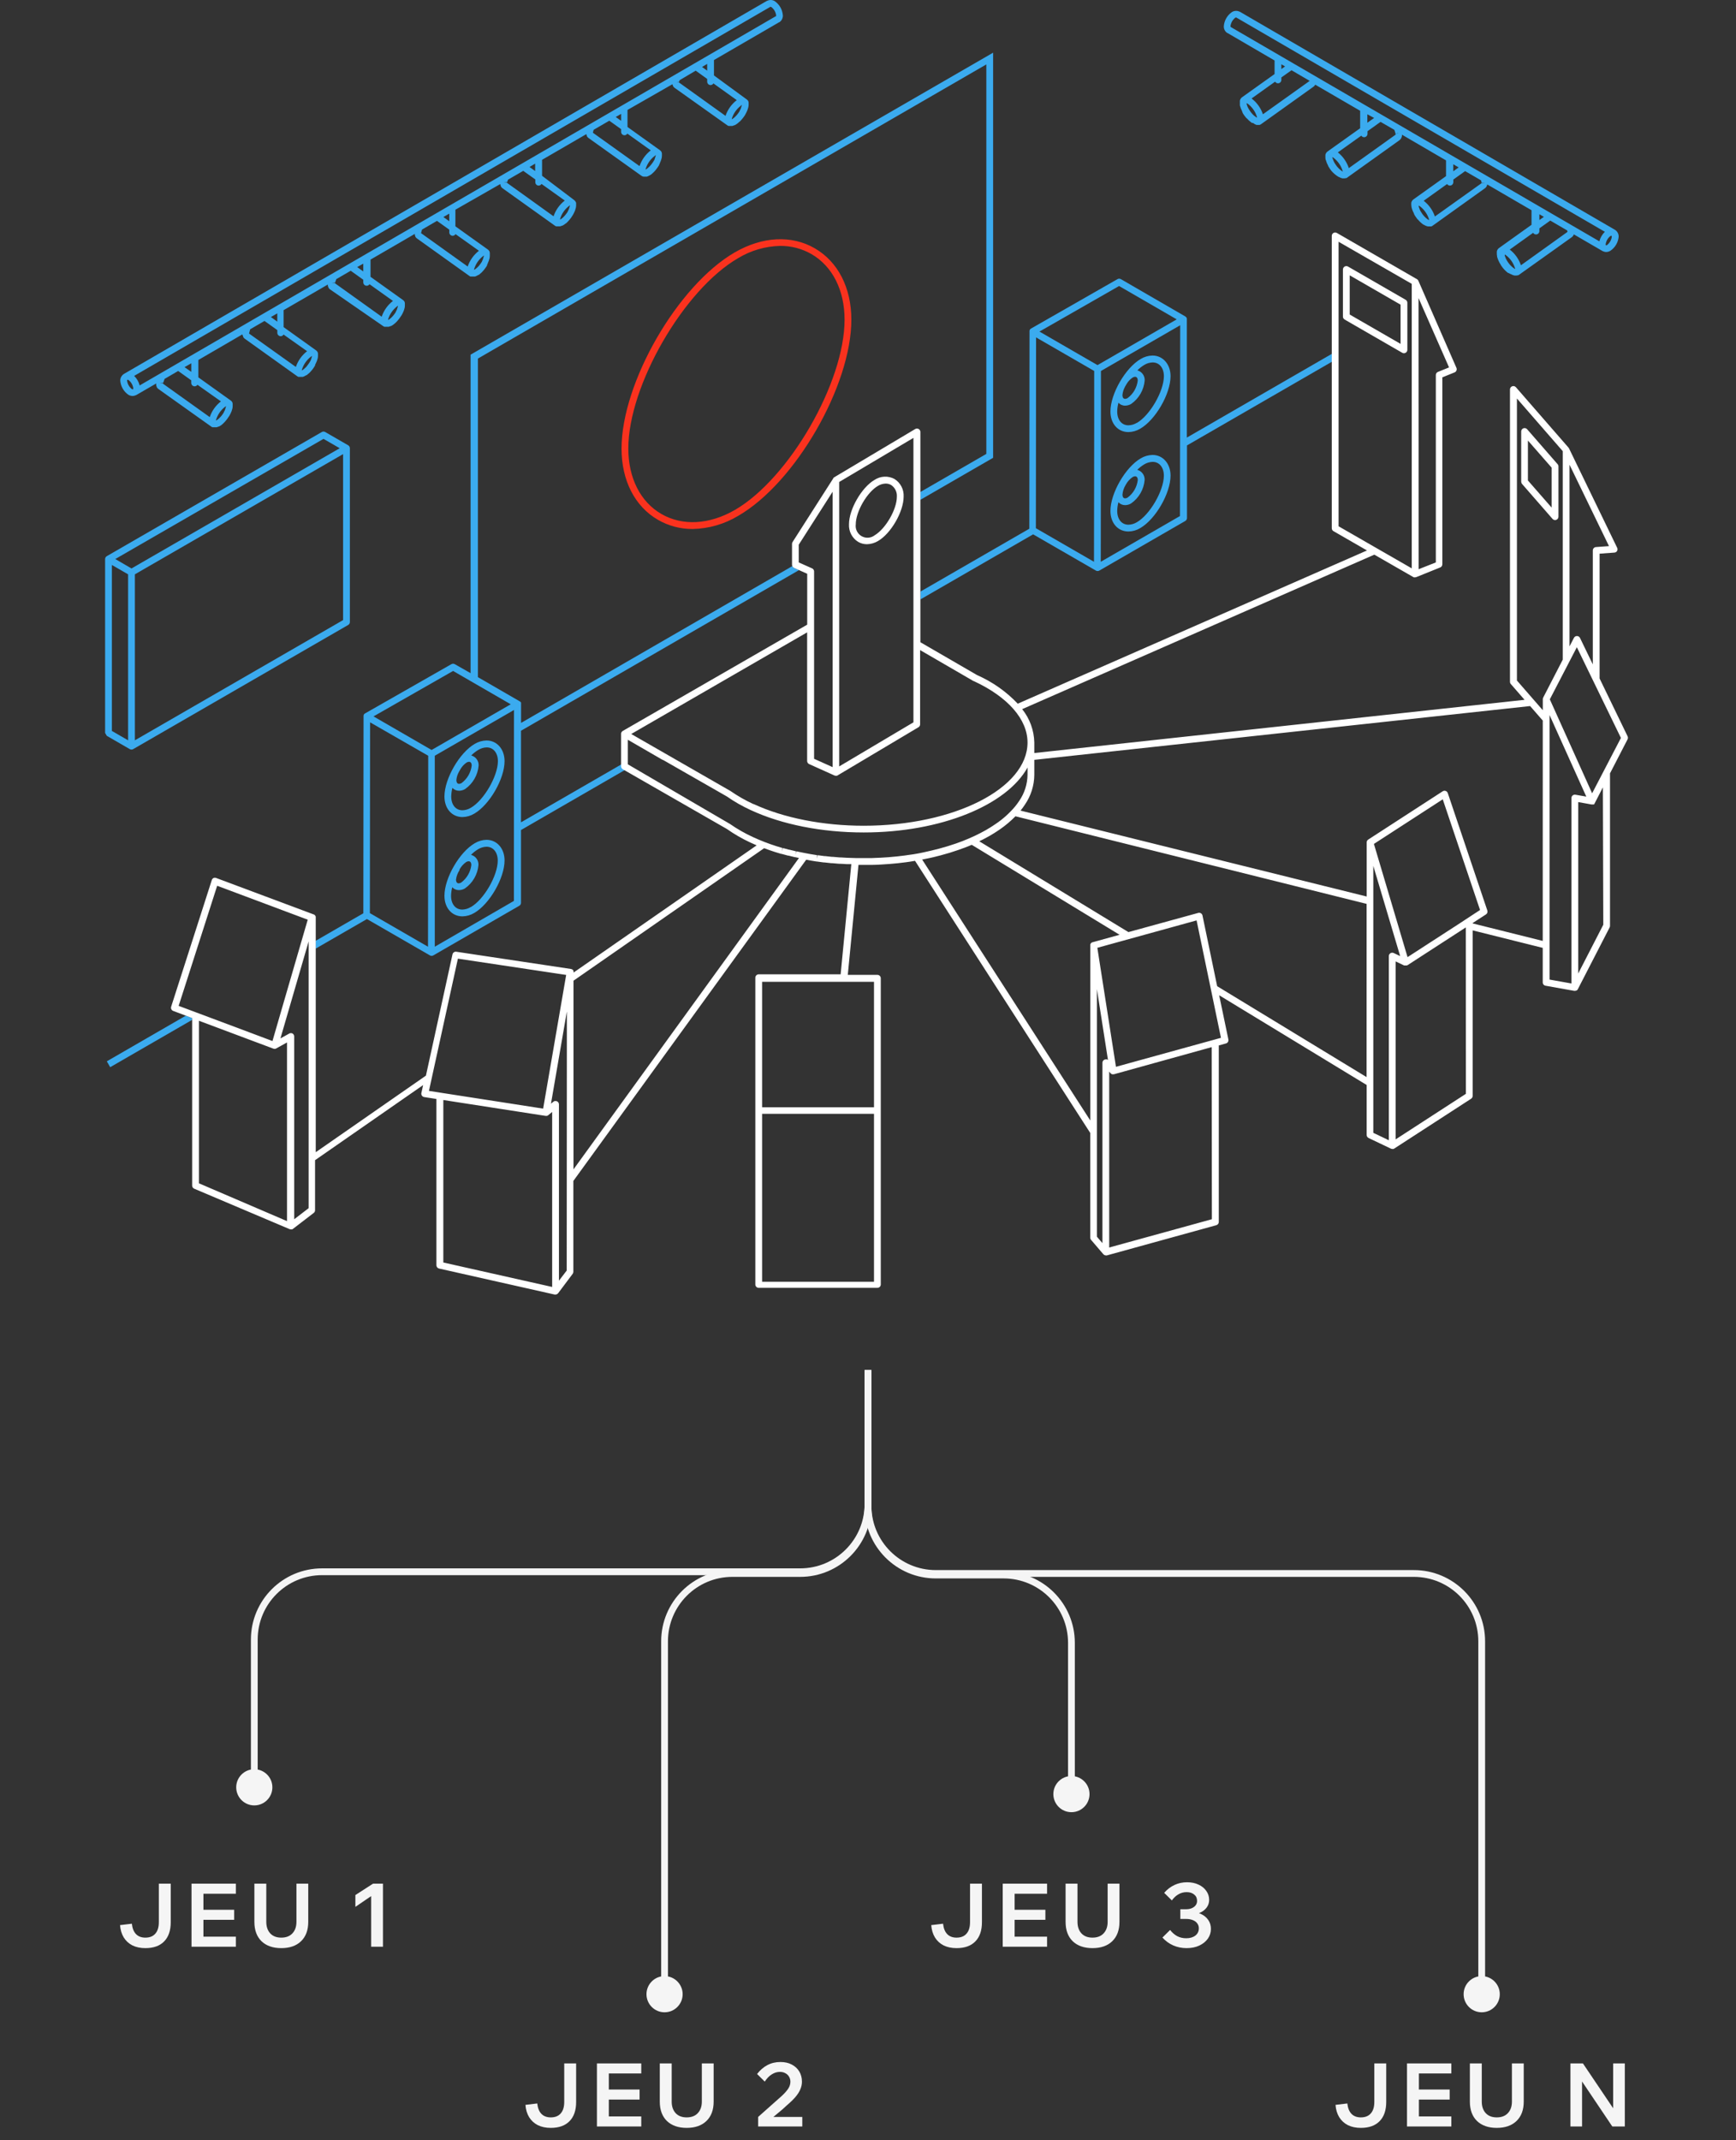 <svg width="512" height="631" viewBox="0 0 512 631" fill="none" xmlns="http://www.w3.org/2000/svg">
<rect x="0" y="0" width="512" height="631" fill="#333333" stroke="none"/>
<path d="M50.355 555.41V566.772C50.355 569.233 49.705 571.123 48.405 572.44C47.122 573.757 45.276 574.416 42.867 574.416C41.411 574.416 40.137 574.147 39.045 573.61C37.97 573.055 37.121 572.275 36.497 571.27C35.873 570.247 35.509 569.034 35.405 567.63L38.889 567.214C39.028 568.549 39.435 569.571 40.111 570.282C40.787 570.975 41.706 571.322 42.867 571.322C44.15 571.322 45.129 570.932 45.805 570.152C46.498 569.372 46.845 568.245 46.845 566.772V555.41H50.355ZM69.563 574H56.485V555.41H69.563V558.374H59.995V571.036H69.563V574ZM69.069 566.07H59.735V563.106H69.069V566.07ZM90.913 555.41V566.668C90.913 569.112 90.202 571.019 88.781 572.388C87.377 573.74 85.436 574.416 82.957 574.416C80.496 574.416 78.554 573.74 77.133 572.388C75.729 571.019 75.027 569.112 75.027 566.668V555.41H78.537V566.668C78.537 568.089 78.927 569.225 79.707 570.074C80.487 570.906 81.57 571.322 82.957 571.322C84.361 571.322 85.453 570.906 86.233 570.074C87.03 569.225 87.429 568.089 87.429 566.668V555.41H90.913ZM110.011 555.41H112.949V574H109.465V559.076L104.811 562.248V558.764L110.011 555.41Z" fill="#F5F5F5"/>
<path d="M169.92 608.41V619.772C169.92 622.233 169.27 624.123 167.97 625.44C166.688 626.757 164.842 627.416 162.432 627.416C160.976 627.416 159.702 627.147 158.61 626.61C157.536 626.055 156.686 625.275 156.062 624.27C155.438 623.247 155.074 622.034 154.97 620.63L158.454 620.214C158.593 621.549 159 622.571 159.676 623.282C160.352 623.975 161.271 624.322 162.432 624.322C163.715 624.322 164.694 623.932 165.37 623.152C166.064 622.372 166.41 621.245 166.41 619.772V608.41H169.92ZM189.129 627H176.051V608.41H189.129V611.374H179.561V624.036H189.129V627ZM188.635 619.07H179.301V616.106H188.635V619.07ZM210.478 608.41V619.668C210.478 622.112 209.768 624.019 208.346 625.388C206.942 626.74 205.001 627.416 202.522 627.416C200.061 627.416 198.12 626.74 196.698 625.388C195.294 624.019 194.592 622.112 194.592 619.668V608.41H198.102V619.668C198.102 621.089 198.492 622.225 199.272 623.074C200.052 623.906 201.136 624.322 202.522 624.322C203.926 624.322 205.018 623.906 205.798 623.074C206.596 622.225 206.994 621.089 206.994 619.668V608.41H210.478ZM236.623 627H223.597V624.192L230.617 617.952C231.449 617.172 232.073 616.461 232.489 615.82C232.905 615.179 233.113 614.511 233.113 613.818C233.113 613.263 232.983 612.769 232.723 612.336C232.463 611.885 232.099 611.539 231.631 611.296C231.163 611.036 230.625 610.906 230.019 610.906C229.187 610.906 228.389 611.149 227.627 611.634C226.864 612.102 226.171 612.813 225.547 613.766L223.285 611.53C224.169 610.386 225.183 609.511 226.327 608.904C227.471 608.297 228.753 607.994 230.175 607.994C231.475 607.994 232.593 608.245 233.529 608.748C234.482 609.251 235.219 609.935 235.739 610.802C236.259 611.669 236.519 612.665 236.519 613.792C236.519 614.572 236.354 615.335 236.025 616.08C235.713 616.825 235.227 617.579 234.569 618.342C233.91 619.105 233.069 619.919 232.047 620.786C231.683 621.133 231.267 621.514 230.799 621.93C230.331 622.329 229.854 622.727 229.369 623.126C228.901 623.507 228.476 623.863 228.095 624.192H236.623V627Z" fill="#F5F5F5"/>
<path d="M289.603 555.41V566.772C289.603 569.233 288.953 571.123 287.653 572.44C286.37 573.757 284.524 574.416 282.115 574.416C280.659 574.416 279.385 574.147 278.293 573.61C277.218 573.055 276.369 572.275 275.745 571.27C275.121 570.247 274.757 569.034 274.653 567.63L278.137 567.214C278.276 568.549 278.683 569.571 279.359 570.282C280.035 570.975 280.954 571.322 282.115 571.322C283.398 571.322 284.377 570.932 285.053 570.152C285.746 569.372 286.093 568.245 286.093 566.772V555.41H289.603ZM308.811 574H295.733V555.41H308.811V558.374H299.243V571.036H308.811V574ZM308.317 566.07H298.983V563.106H308.317V566.07ZM330.161 555.41V566.668C330.161 569.112 329.45 571.019 328.029 572.388C326.625 573.74 324.684 574.416 322.205 574.416C319.744 574.416 317.802 573.74 316.381 572.388C314.977 571.019 314.275 569.112 314.275 566.668V555.41H317.785V566.668C317.785 568.089 318.175 569.225 318.955 570.074C319.735 570.906 320.818 571.322 322.205 571.322C323.609 571.322 324.701 570.906 325.481 570.074C326.278 569.225 326.677 568.089 326.677 566.668V555.41H330.161ZM342.837 571.296L345.099 569.06C345.706 569.84 346.399 570.447 347.179 570.88C347.977 571.296 348.869 571.504 349.857 571.504C350.949 571.504 351.842 571.244 352.535 570.724C353.229 570.187 353.575 569.467 353.575 568.566C353.575 567.994 353.411 567.5 353.081 567.084C352.769 566.668 352.336 566.356 351.781 566.148C351.227 565.923 350.577 565.81 349.831 565.81H348.115V562.95H349.831C350.473 562.95 351.027 562.846 351.495 562.638C351.981 562.43 352.362 562.144 352.639 561.78C352.917 561.399 353.055 560.974 353.055 560.506C353.055 559.691 352.769 559.059 352.197 558.608C351.625 558.14 350.889 557.906 349.987 557.906C349.086 557.906 348.271 558.123 347.543 558.556C346.815 558.972 346.174 559.57 345.619 560.35L343.357 558.114C344.224 557.109 345.229 556.337 346.373 555.8C347.517 555.263 348.757 554.994 350.091 554.994C351.391 554.994 352.527 555.228 353.497 555.696C354.485 556.147 355.248 556.771 355.785 557.568C356.34 558.348 356.617 559.223 356.617 560.194C356.617 561.061 356.357 561.832 355.837 562.508C355.317 563.184 354.589 563.713 353.653 564.094C352.717 564.458 351.625 564.64 350.377 564.64L350.975 563.678C352.189 563.678 353.255 563.895 354.173 564.328C355.109 564.761 355.837 565.359 356.357 566.122C356.877 566.867 357.137 567.743 357.137 568.748C357.137 569.805 356.834 570.767 356.227 571.634C355.621 572.483 354.78 573.159 353.705 573.662C352.631 574.165 351.383 574.416 349.961 574.416C348.557 574.416 347.24 574.147 346.009 573.61C344.796 573.073 343.739 572.301 342.837 571.296Z" fill="#F5F5F5"/>
<path d="M408.838 608.41V619.772C408.838 622.233 408.188 624.123 406.888 625.44C405.606 626.757 403.76 627.416 401.35 627.416C399.894 627.416 398.62 627.147 397.528 626.61C396.454 626.055 395.604 625.275 394.98 624.27C394.356 623.247 393.992 622.034 393.888 620.63L397.372 620.214C397.511 621.549 397.918 622.571 398.594 623.282C399.27 623.975 400.189 624.322 401.35 624.322C402.633 624.322 403.612 623.932 404.288 623.152C404.982 622.372 405.328 621.245 405.328 619.772V608.41H408.838ZM428.047 627H414.969V608.41H428.047V611.374H418.479V624.036H428.047V627ZM427.553 619.07H418.219V616.106H427.553V619.07ZM449.396 608.41V619.668C449.396 622.112 448.686 624.019 447.264 625.388C445.86 626.74 443.919 627.416 441.44 627.416C438.979 627.416 437.038 626.74 435.616 625.388C434.212 624.019 433.51 622.112 433.51 619.668V608.41H437.02V619.668C437.02 621.089 437.41 622.225 438.19 623.074C438.97 623.906 440.054 624.322 441.44 624.322C442.844 624.322 443.936 623.906 444.716 623.074C445.514 622.225 445.912 621.089 445.912 619.668V608.41H449.396ZM466.597 627H463.165V608.41H466.857L477.127 623.646H475.775V608.41H479.207V627H475.515L465.271 611.764H466.597V627Z" fill="#F5F5F5"/>
<path d="M310.667 529C310.667 531.946 313.054 534.333 316 534.333C318.946 534.333 321.333 531.946 321.333 529C321.333 526.054 318.946 523.667 316 523.667C313.054 523.667 310.667 526.054 310.667 529ZM276 464.407L276 463.407L276 464.407ZM255 404L255 444.407L257 444.407L257 404L255 404ZM276 465.407L296 465.407L296 463.407L276 463.407L276 465.407ZM315 484.407L315 529L317 529L317 484.407L315 484.407ZM296 465.407C306.493 465.407 315 473.913 315 484.407L317 484.407C317 472.809 307.598 463.407 296 463.407L296 465.407ZM255 444.407C255 456.005 264.402 465.407 276 465.407L276 463.407C265.507 463.407 257 454.9 257 444.407L255 444.407Z" fill="#F5F5F5"/>
<path d="M431.667 588C431.667 590.946 434.054 593.333 437 593.333C439.946 593.333 442.333 590.946 442.333 588C442.333 585.054 439.946 582.667 437 582.667C434.054 582.667 431.667 585.054 431.667 588ZM437 483.948L436 483.948L437 483.948ZM255 404L255 443.948L257 443.948L257 404L255 404ZM276 464.948L417 464.948L417 462.948L276 462.948L276 464.948ZM436 483.948L436 588L438 588L438 483.948L436 483.948ZM417 464.948C427.493 464.948 436 473.455 436 483.948L438 483.948C438 472.35 428.598 462.948 417 462.948L417 464.948ZM255 443.948C255 455.546 264.402 464.948 276 464.948L276 462.948C265.507 462.948 257 454.442 257 443.948L255 443.948Z" fill="#F5F5F5"/>
<path d="M201.333 588C201.333 590.946 198.946 593.333 196 593.333C193.054 593.333 190.667 590.946 190.667 588C190.667 585.054 193.054 582.667 196 582.667C198.946 582.667 201.333 585.054 201.333 588ZM236 463.948L236 462.948L236 463.948ZM257 404L257 443.948L255 443.948L255 404L257 404ZM236 464.948L216 464.948L216 462.948L236 462.948L236 464.948ZM197 483.948L197 588L195 588L195 483.948L197 483.948ZM216 464.948C205.507 464.948 197 473.455 197 483.948L195 483.948C195 472.35 204.402 462.948 216 462.948L216 464.948ZM257 443.948C257 455.546 247.598 464.948 236 464.948L236 462.948C246.493 462.948 255 454.442 255 443.948L257 443.948Z" fill="#F5F5F5"/>
<path d="M80.333 527C80.333 529.946 77.945 532.333 75 532.333C72.055 532.333 69.667 529.946 69.667 527C69.667 524.054 72.055 521.667 75 521.667C77.945 521.667 80.333 524.054 80.333 527ZM236 463.44L236 462.44L236 463.44ZM257 404L257 443.44L255 443.44L255 404L257 404ZM236 464.44L95 464.44L95 462.44L236 462.44L236 464.44ZM76 483.44L76 527L74 527L74 483.44L76 483.44ZM95 464.44C84.507 464.44 76 472.947 76 483.44L74 483.44C74 471.842 83.402 462.44 95 462.44L95 464.44ZM257 443.44C257 455.038 247.598 464.44 236 464.44L236 462.44C246.493 462.44 255 453.934 255 443.44L257 443.44Z" fill="#F5F5F5"/>
<path d="M204.27 155.974C200.692 155.998 197.171 155.069 194.07 153.284C187.23 149.334 183.31 141.664 183.31 132.284C183.31 112.814 199.85 84.154 216.71 74.414C224.87 69.704 233.46 69.264 240.3 73.214C247.14 77.164 251.09 84.834 251.09 94.264C251.09 113.744 234.56 142.394 217.71 152.104C213.647 154.55 209.012 155.885 204.27 155.974ZM230.13 72.504C225.749 72.596 221.47 73.837 217.72 76.104C201.66 85.374 185.31 113.714 185.31 132.244C185.31 140.934 188.87 147.974 195.07 151.554C201.27 155.134 209.18 154.714 216.72 150.374C232.72 141.124 249.09 112.814 249.09 94.264C249.09 85.554 245.52 78.494 239.3 74.904C236.508 73.31 233.345 72.482 230.13 72.504Z" fill="#FA321E"/>
<path d="M228.5 0.344C228.162 0.134 227.774 0.015 227.376 0.001C226.977 -0.013 226.582 0.078 226.23 0.264H226.17L36.57 110.244C36.229 110.454 35.949 110.748 35.756 111.099C35.563 111.449 35.464 111.844 35.47 112.244C35.536 113.075 35.787 113.88 36.204 114.602C36.621 115.323 37.193 115.942 37.88 116.414C38.26 116.635 38.691 116.753 39.13 116.754C39.405 116.749 39.677 116.691 39.93 116.584C40.018 116.563 40.102 116.529 40.18 116.484L46.07 113.074C46.065 113.121 46.065 113.168 46.07 113.214C46.065 113.281 46.065 113.348 46.07 113.414V113.634C46.096 113.737 46.129 113.837 46.17 113.934L46.24 114.074C46.242 114.104 46.242 114.134 46.24 114.164L46.32 114.294C46.423 114.445 46.552 114.577 46.7 114.684L62.37 125.834C62.459 125.889 62.553 125.936 62.65 125.974H62.71H62.8H62.99C63.04 125.974 63.08 125.974 63.06 125.974H63.21H63.57H63.77H63.85H63.92C64.109 125.925 64.293 125.858 64.47 125.774H64.56C64.782 125.667 64.996 125.543 65.2 125.404C65.559 125.13 65.894 124.826 66.2 124.494C66.217 124.472 66.238 124.452 66.26 124.434C66.748 123.914 67.18 123.344 67.55 122.734L67.61 122.654L67.69 122.524C67.898 122.165 68.079 121.791 68.23 121.404L68.29 121.274C68.389 121.006 68.472 120.732 68.54 120.454C68.594 120.215 68.62 119.97 68.62 119.724V119.454C68.625 119.408 68.625 119.361 68.62 119.314V119.094C68.625 119.064 68.625 119.034 68.62 119.004C68.604 118.929 68.581 118.855 68.55 118.784V118.684C68.479 118.542 68.388 118.411 68.28 118.294C68.224 118.23 68.16 118.173 68.09 118.124L58.5 111.264V106.144L71.5 98.584C71.5 98.654 71.5 98.724 71.5 98.794L71.57 98.834C71.597 98.936 71.631 99.036 71.67 99.134L71.73 99.264V99.354L71.81 99.494C71.916 99.64 72.044 99.768 72.19 99.874L87.73 110.984C87.814 111.041 87.905 111.088 88 111.124H88.07C88.103 111.13 88.137 111.13 88.17 111.124H88.33H88.42H88.57H88.85H89H89.15H89.31C89.665 111.01 90.002 110.845 90.31 110.634H90.37H90.43L90.5 110.574C90.74 110.394 90.98 110.184 91.22 109.964L91.33 109.864C91.364 109.825 91.401 109.788 91.44 109.754C91.879 109.302 92.274 108.81 92.62 108.284V108.234C92.638 108.197 92.661 108.163 92.69 108.134L92.87 107.854L92.94 107.744V107.644V107.534L93.01 107.404L93.09 107.254L93.16 107.104L93.33 106.724L93.45 106.464C93.549 106.199 93.632 105.929 93.7 105.654C93.753 105.415 93.78 105.17 93.78 104.924V104.644C93.785 104.598 93.785 104.551 93.78 104.504C93.78 104.504 93.78 104.414 93.78 104.374V104.284C93.783 104.261 93.783 104.237 93.78 104.214C93.761 104.133 93.738 104.053 93.71 103.974C93.708 103.948 93.708 103.921 93.71 103.894C93.635 103.749 93.54 103.615 93.43 103.494C93.369 103.428 93.302 103.368 93.23 103.314L83.64 96.454V91.454L96.69 83.894C96.69 83.944 96.69 83.994 96.69 84.044V84.264C96.716 84.367 96.749 84.467 96.79 84.564L96.86 84.704V84.794L96.95 84.924C97.047 85.077 97.172 85.21 97.32 85.314L113.09 96.214C113.181 96.273 113.278 96.32 113.38 96.354H113.44H113.54H113.72C113.72 96.354 113.81 96.354 113.79 96.354H113.96H114.19H114.39H114.57H114.64C114.829 96.305 115.013 96.238 115.19 96.154H115.28C115.504 96.051 115.719 95.927 115.92 95.784C116.335 95.493 116.717 95.157 117.06 94.784L117.13 94.704C117.58 94.21 117.982 93.675 118.33 93.104L118.39 93.024L118.47 92.894C118.681 92.535 118.865 92.161 119.02 91.774L119.08 91.644C119.18 91.376 119.264 91.102 119.33 90.824C119.384 90.585 119.41 90.34 119.41 90.094V89.824C119.41 89.824 119.41 89.724 119.41 89.684V89.464C119.412 89.431 119.412 89.397 119.41 89.364C119.397 89.292 119.377 89.222 119.35 89.154V89.064C119.281 88.918 119.19 88.783 119.08 88.664C119.018 88.599 118.952 88.539 118.88 88.484L109.28 81.624V76.544L122.34 68.964C122.336 68.987 122.336 69.011 122.34 69.034V69.254C122.358 69.357 122.388 69.458 122.43 69.554L122.49 69.684C122.489 69.714 122.489 69.744 122.49 69.774L122.58 69.914C122.68 70.062 122.805 70.191 122.95 70.294L138.49 81.404C138.574 81.461 138.665 81.508 138.76 81.544H138.83C138.863 81.55 138.897 81.55 138.93 81.544H139.09H139.18H139.33H139.62H139.77H139.91H140.08C140.435 81.43 140.772 81.265 141.08 81.054H141.14H141.2L141.28 80.994C141.52 80.809 141.75 80.612 141.97 80.404L142.08 80.304C142.104 80.275 142.131 80.248 142.16 80.224C142.586 79.787 142.971 79.312 143.31 78.804L143.39 78.674L143.46 78.564L143.53 78.464L143.59 78.364L143.66 78.254V78.164C143.662 78.128 143.662 78.091 143.66 78.054L143.73 77.924C143.761 77.876 143.787 77.826 143.81 77.774C143.81 77.774 143.81 77.694 143.88 77.644V77.544C143.911 77.483 143.938 77.419 143.96 77.354L144.13 76.984C144.229 76.719 144.312 76.449 144.38 76.174C144.433 75.934 144.46 75.69 144.46 75.444V74.934C144.46 74.934 144.46 74.834 144.46 74.794C144.46 74.794 144.46 74.704 144.46 74.664V74.574V74.504C144.441 74.423 144.418 74.343 144.39 74.264C144.39 74.264 144.39 74.184 144.39 74.174C144.318 74.027 144.224 73.892 144.11 73.774L143.91 73.594L134.31 66.734V61.834L147.57 54.254V54.444C147.588 54.547 147.618 54.648 147.66 54.744L147.73 54.884C147.732 54.914 147.732 54.944 147.73 54.974L147.82 55.104C147.92 55.255 148.045 55.387 148.19 55.494L163.74 66.604C163.831 66.663 163.928 66.71 164.03 66.744H164.09H164.19H164.37H164.84H165.04H165.12H165.19C165.383 66.695 165.57 66.628 165.75 66.544H165.84C166.057 66.443 166.264 66.322 166.46 66.184C166.581 66.097 166.698 66.004 166.81 65.904H166.89C167.677 65.209 168.352 64.396 168.89 63.494L168.97 63.364C169.181 63.005 169.365 62.631 169.52 62.244L169.58 62.114C169.679 61.846 169.762 61.572 169.83 61.294C169.882 61.054 169.912 60.81 169.92 60.564C169.925 60.504 169.925 60.444 169.92 60.384V60.324C169.92 60.324 169.92 60.234 169.92 60.194V59.974C169.92 59.974 169.92 59.894 169.92 59.854C169.906 59.789 169.886 59.725 169.86 59.664L169.81 59.574C169.741 59.428 169.65 59.293 169.54 59.174L169.34 58.994L159.87 51.834V47.124L172.95 39.534V39.644C172.968 39.747 172.998 39.848 173.04 39.944L173.1 40.074V40.164L173.19 40.304C173.292 40.45 173.417 40.578 173.56 40.684L189.18 51.834C189.31 51.92 189.451 51.988 189.6 52.034L189.79 52.084H189.9H190.03H190.32H190.47H190.62H190.78C191.135 51.97 191.472 51.805 191.78 51.594H191.84L191.9 51.544C192.501 51.094 193.039 50.566 193.5 49.974C193.66 49.774 193.81 49.564 193.96 49.344L194.01 49.284L194.09 49.154L194.16 49.044L194.22 48.954L194.29 48.844L194.36 48.734L194.41 48.644C194.412 48.608 194.412 48.571 194.41 48.534L194.48 48.404C194.511 48.356 194.537 48.306 194.56 48.254C194.589 48.214 194.613 48.171 194.63 48.124V48.024L194.72 47.834L194.88 47.464C194.979 47.199 195.062 46.929 195.13 46.654C195.181 46.414 195.211 46.17 195.22 45.924V45.874C195.22 45.814 195.22 45.754 195.22 45.704V45.644C195.215 45.598 195.215 45.551 195.22 45.504C195.22 45.504 195.22 45.414 195.22 45.374V45.284C195.214 45.261 195.214 45.237 195.22 45.214L195.14 44.974C195.143 44.944 195.143 44.914 195.14 44.884C195.068 44.737 194.974 44.602 194.86 44.484C194.798 44.419 194.732 44.359 194.66 44.304L185.07 37.444V32.414L198.32 24.834C198.338 24.937 198.368 25.038 198.41 25.134L198.48 25.274C198.48 25.274 198.53 25.364 198.48 25.364L198.57 25.494C198.67 25.645 198.795 25.777 198.94 25.884L214.57 36.994C214.662 37.051 214.759 37.098 214.86 37.134H214.92H215.01H215.2H215.66H215.86H215.95H216.01C216.203 37.085 216.39 37.018 216.57 36.934H216.66C216.876 36.827 217.083 36.703 217.28 36.564C217.572 36.358 217.846 36.127 218.1 35.874H218.16L218.21 35.814C218.816 35.212 219.349 34.54 219.8 33.814V33.764L219.86 33.674C220.063 33.321 220.24 32.953 220.39 32.574L220.45 32.444C220.549 32.176 220.632 31.902 220.7 31.624C220.752 31.384 220.782 31.14 220.79 30.894C220.795 30.834 220.795 30.774 220.79 30.714V30.654C220.785 30.611 220.785 30.567 220.79 30.524V30.304C220.79 30.304 220.79 30.224 220.79 30.184C220.776 30.119 220.756 30.055 220.73 29.994C220.73 29.994 220.73 29.914 220.73 29.904C220.655 29.759 220.56 29.625 220.45 29.504C220.385 29.439 220.315 29.378 220.24 29.324L210.57 22.244V17.704L229.77 6.564H229.84C230.172 6.349 230.442 6.052 230.626 5.701C230.81 5.351 230.901 4.96 230.89 4.564C230.833 3.727 230.589 2.913 230.176 2.182C229.762 1.452 229.189 0.824 228.5 0.344ZM37.49 112.284C37.49 112.104 37.49 112.004 37.59 111.974H37.65C37.739 111.979 37.825 112.006 37.9 112.054C38.285 112.348 38.607 112.714 38.849 113.133C39.091 113.552 39.248 114.015 39.31 114.494C39.31 114.664 39.26 114.774 39.21 114.794C39.16 114.814 39.05 114.794 38.9 114.724C38.127 114.129 37.62 113.252 37.49 112.284ZM66.37 119.954C66.472 119.88 66.579 119.813 66.69 119.754L66.33 120.924C66.24 121.104 66.15 121.284 66.04 121.474V121.554C65.95 121.714 65.85 121.864 65.75 122.014L65.34 122.574L65 122.964L64.91 123.054L64.52 123.434L64.44 123.504C64.325 123.604 64.205 123.697 64.08 123.784C63.966 123.867 63.846 123.94 63.72 124.004C63.72 123.944 63.72 123.884 63.72 123.804C64.178 122.275 65.105 120.928 66.37 119.954ZM65.16 118.354C63.63 119.54 62.482 121.151 61.86 122.984L48.11 113.164V113.054L47.11 112.994L48.11 112.914L48.55 111.714L52.55 109.384L56.4 112.134V112.944C56.407 113.157 56.481 113.363 56.613 113.53C56.745 113.698 56.927 113.819 57.132 113.876C57.338 113.933 57.556 113.923 57.755 113.847C57.955 113.771 58.124 113.633 58.24 113.454L65.16 118.354ZM56.42 109.644L54.42 108.254L56.42 107.114V109.644ZM91.73 105.144C91.83 105.071 91.937 105.007 92.05 104.954L91.7 106.124L91.45 106.594L91.39 106.694C91.29 106.864 91.18 107.024 91.07 107.194L90.77 107.594L90.69 107.714L90.57 107.834V107.884L90.31 108.184L90.22 108.284C90.037 108.471 89.843 108.648 89.64 108.814L89.33 109.044L89.17 109.144L89.03 109.214C89.03 109.154 89.03 109.104 89.03 109.034C89.499 107.486 90.444 106.125 91.73 105.144ZM90.57 103.554C89.031 104.738 87.879 106.353 87.26 108.194L73.47 98.364V98.254L73.78 97.134H73.7L78.01 94.634L81.79 97.334V98.134C81.79 98.399 81.895 98.654 82.083 98.841C82.27 99.029 82.525 99.134 82.79 99.134C82.96 99.131 83.127 99.084 83.274 98.998C83.421 98.912 83.543 98.791 83.63 98.644L90.57 103.554ZM81.78 94.834L79.9 93.484L81.78 92.394V94.834ZM117.09 90.334L117.41 90.134L117.05 91.314C116.97 91.494 116.87 91.674 116.77 91.854V91.934C116.68 92.094 116.58 92.244 116.48 92.394L116.06 92.954C115.941 93.104 115.814 93.248 115.68 93.384L115.34 93.724L115.01 93.994L114.84 94.124C114.726 94.207 114.606 94.28 114.48 94.344C114.48 94.284 114.48 94.224 114.48 94.144C114.936 92.638 115.848 91.31 117.09 90.344V90.334ZM115.89 88.734C114.348 89.922 113.193 91.54 112.57 93.384L98.83 83.554V83.444L97.83 83.384L98.83 83.304L99.18 82.304L103.44 79.834L107.14 82.484V83.294C107.147 83.507 107.222 83.713 107.353 83.88C107.485 84.048 107.667 84.169 107.872 84.226C108.078 84.283 108.296 84.273 108.495 84.197C108.695 84.121 108.864 83.983 108.98 83.804L115.89 88.734ZM107.14 80.034L105.34 78.744L107.14 77.744V80.034ZM142.45 75.534L142.76 75.344L142.36 76.624C142.3 76.744 142.24 76.864 142.17 76.984V77.084C142.07 77.254 141.96 77.414 141.85 77.584L141.56 77.984L141.47 78.104L141.35 78.214V78.264C141.25 78.374 141.16 78.484 141.06 78.584C140.868 78.79 140.661 78.981 140.44 79.154L140.13 79.384L139.97 79.484L139.83 79.554C139.826 79.494 139.826 79.434 139.83 79.374C140.282 77.853 141.198 76.51 142.45 75.534ZM141.25 73.944C139.714 75.131 138.562 76.745 137.94 78.584L124.19 68.754V68.684L124.47 67.684L128.88 65.124L132.51 67.724V68.524C132.51 68.789 132.615 69.044 132.803 69.231C132.99 69.419 133.245 69.524 133.51 69.524C133.68 69.521 133.847 69.474 133.994 69.388C134.141 69.302 134.263 69.181 134.35 69.034L141.25 73.944ZM132.5 65.234L130.77 63.994L132.5 62.994V65.234ZM167.81 60.734L168.13 60.534L167.77 61.714C167.69 61.888 167.6 62.057 167.5 62.224C167.503 62.251 167.503 62.278 167.5 62.304C167.41 62.464 167.31 62.614 167.21 62.764L166.79 63.324C166.665 63.484 166.531 63.638 166.39 63.784C166.263 63.924 166.133 64.054 166 64.174L165.91 64.244C165.795 64.344 165.675 64.437 165.55 64.524C165.436 64.607 165.316 64.68 165.19 64.744C165.19 64.744 165.19 64.624 165.19 64.544C165.646 63.033 166.562 61.701 167.81 60.734ZM166.57 59.134C165.034 60.321 163.882 61.935 163.26 63.774L149.57 53.944V53.834L148.57 53.774L149.57 53.694L149.83 52.974L154.32 50.374L157.88 52.914V53.724C157.88 53.989 157.985 54.244 158.173 54.431C158.36 54.619 158.615 54.724 158.88 54.724C159.048 54.719 159.213 54.672 159.358 54.586C159.503 54.5 159.624 54.379 159.71 54.234L166.57 59.134ZM157.83 50.424L156.17 49.244L157.83 48.244V50.424ZM193.13 45.924L193.45 45.734L193.04 47.014C193.04 47.134 192.92 47.244 192.86 47.364L192.79 47.484C192.69 47.644 192.59 47.804 192.48 47.964L192.04 48.554C191.91 48.714 191.77 48.874 191.63 49.024C191.446 49.217 191.249 49.398 191.04 49.564L190.72 49.814L190.43 49.984C190.426 49.918 190.426 49.851 190.43 49.784C190.91 48.239 191.87 46.887 193.17 45.924H193.13ZM191.93 44.334C190.394 45.521 189.242 47.135 188.62 48.974L174.87 39.144V39.074L175.08 38.274L179.7 35.594L183.19 38.084V38.884C183.19 39.149 183.295 39.404 183.483 39.591C183.67 39.779 183.925 39.884 184.19 39.884C184.358 39.879 184.523 39.831 184.668 39.746C184.813 39.66 184.934 39.539 185.02 39.394L191.93 44.334ZM183.19 35.624L181.6 34.494L183.19 33.574V35.624ZM218.49 31.124C218.595 31.05 218.705 30.983 218.82 30.924L218.45 32.104C218.36 32.284 218.27 32.464 218.16 32.644C218.163 32.671 218.163 32.698 218.16 32.724C218.07 32.884 217.97 33.034 217.87 33.184L217.45 33.744C217.335 33.891 217.211 34.031 217.08 34.164C216.944 34.315 216.801 34.459 216.65 34.594L216.56 34.664C216.445 34.764 216.325 34.857 216.2 34.944C216.086 35.027 215.966 35.1 215.84 35.164C215.84 35.164 215.84 35.044 215.84 34.964C216.32 33.427 217.276 32.083 218.57 31.124H218.49ZM217.29 29.524C215.754 30.711 214.602 32.325 213.98 34.164L200.27 24.334V24.224L199.48 24.174H199.54L200.28 24.114L200.46 23.634L205.18 20.834L208.57 23.274V24.084C208.57 24.349 208.675 24.604 208.863 24.791C209.05 24.979 209.305 25.084 209.57 25.084C209.74 25.081 209.907 25.034 210.054 24.948C210.201 24.863 210.323 24.741 210.41 24.594L217.29 29.524ZM208.57 20.834L207.06 19.754L208.57 18.834V20.834ZM228.81 4.834H228.72L41.19 113.644C40.918 112.577 40.358 111.604 39.57 110.834L227.18 2.024L226.67 1.154L227.19 2.014C227.19 2.014 227.35 2.014 227.5 2.084C228.271 2.677 228.778 3.55 228.91 4.514C228.91 4.694 228.86 4.834 228.81 4.834Z" fill="#3BABEF"/>
<path d="M102.69 131.294L95.91 127.384C95.758 127.296 95.585 127.25 95.41 127.25C95.234 127.25 95.062 127.296 94.91 127.384L31.5 163.984C31.347 164.072 31.221 164.199 31.133 164.352C31.045 164.505 30.999 164.678 31 164.854V216.104L31.5 216.964L38.28 220.884C38.432 220.971 38.605 221.015 38.78 221.014C38.955 221.015 39.128 220.971 39.28 220.884L102.69 184.274C102.841 184.187 102.967 184.062 103.055 183.911C103.142 183.76 103.189 183.589 103.19 183.414V132.164C103.191 131.988 103.145 131.815 103.057 131.662C102.969 131.509 102.843 131.382 102.69 131.294ZM95.41 129.404L100.19 132.164L38.78 167.614L34 164.834L95.41 129.404ZM33 166.584L37.78 169.344V218.284L33 215.524V166.584ZM39.78 218.284V169.344L101.19 133.894V182.834L39.78 218.284Z" fill="#3BABEF"/>
<path d="M476.29 67.754L365.64 3.444H365.58C365.229 3.268 364.838 3.186 364.446 3.205C364.053 3.224 363.672 3.345 363.34 3.554C362.653 4.025 362.08 4.644 361.665 5.366C361.249 6.088 361.001 6.894 360.94 7.724C360.922 8.115 361.004 8.505 361.179 8.855C361.354 9.205 361.616 9.504 361.94 9.724H362.01L375.91 17.834V21.834L366.32 28.674C366.245 28.729 366.175 28.789 366.11 28.854C365.968 29.011 365.853 29.19 365.77 29.384C365.73 29.477 365.699 29.575 365.68 29.674V29.874C365.68 29.924 365.68 29.974 365.68 30.024V30.384C365.675 30.458 365.675 30.531 365.68 30.604V30.834C365.68 30.924 365.68 30.994 365.68 31.094C365.827 31.674 366.041 32.235 366.32 32.764V32.834C366.347 32.879 366.371 32.926 366.39 32.974C366.419 33.014 366.443 33.058 366.46 33.104V33.184C366.463 33.204 366.463 33.224 366.46 33.244L366.77 33.744C366.799 33.779 366.826 33.816 366.85 33.854C367.043 34.14 367.253 34.414 367.48 34.674L367.57 34.794L367.66 34.884H367.71C368.108 35.344 368.558 35.757 369.05 36.114L369.29 36.264H369.34H369.57C369.865 36.514 370.204 36.708 370.57 36.834H370.87H371.11H371.21H371.41H371.53L371.64 36.774L371.86 36.664L387.4 25.554C387.545 25.451 387.67 25.322 387.77 25.174L387.83 25.084L387.88 25.004V24.954L401.15 32.664V37.814L391.55 44.654C391.475 44.709 391.405 44.769 391.34 44.834C391.191 44.987 391.072 45.167 390.99 45.364C390.952 45.459 390.922 45.555 390.9 45.654V45.844C390.895 45.894 390.895 45.944 390.9 45.994V46.224V46.384V46.444C390.895 46.464 390.895 46.485 390.9 46.504L390.95 47.014L391.05 47.254C391.209 47.822 391.434 48.369 391.72 48.884V48.954L391.78 49.064C392.022 49.471 392.286 49.865 392.57 50.244L392.64 50.344C393.195 50.998 393.846 51.565 394.57 52.024L394.82 52.174H394.87C395.196 52.375 395.555 52.517 395.93 52.594H396.19H396.57L396.77 52.544H396.9C396.933 52.55 396.967 52.55 397 52.544C397.078 52.512 397.155 52.475 397.23 52.434L412.77 41.324C412.939 41.196 413.081 41.036 413.19 40.854L413.25 40.764L413.34 40.574C413.38 40.481 413.411 40.384 413.43 40.284L413.48 40.044C413.485 39.981 413.485 39.918 413.48 39.854C413.486 39.808 413.486 39.761 413.48 39.714L426.48 47.294V51.934L416.89 58.774C416.634 58.958 416.436 59.212 416.32 59.504C416.281 59.595 416.251 59.688 416.23 59.784V59.984C416.225 60.031 416.225 60.078 416.23 60.124V60.424C416.239 60.659 416.266 60.893 416.31 61.124C416.46 61.75 416.695 62.353 417.01 62.914V62.994L417.07 63.124C417.07 63.124 417.07 63.194 417.12 63.224V63.284C417.345 63.657 417.588 64.017 417.85 64.364L417.93 64.474L418 64.564L418.07 64.654L418.15 64.744H418.2C418.642 65.282 419.149 65.762 419.71 66.174L419.87 66.264H419.93C420.294 66.506 420.702 66.676 421.13 66.764H421.38H421.75H421.96H422.07H422.14L422.41 66.634L437.95 55.514C438.096 55.408 438.224 55.28 438.33 55.134L438.38 55.044L438.43 54.964L438.52 54.774C438.559 54.684 438.589 54.59 438.61 54.494V54.374L451.69 61.984V66.284L442.1 73.134C442.025 73.189 441.955 73.249 441.89 73.314C441.743 73.467 441.628 73.647 441.55 73.844C441.514 73.939 441.484 74.036 441.46 74.134V74.334C441.455 74.381 441.455 74.428 441.46 74.474V74.834V74.994C441.474 75.189 441.501 75.383 441.54 75.574V75.654V75.714C441.785 76.575 442.163 77.391 442.66 78.134V78.184C442.677 78.225 442.701 78.262 442.73 78.294L442.84 78.444L443.2 78.934L443.26 79.014C443.709 79.573 444.227 80.074 444.8 80.504H444.86H444.93L445.57 80.834H445.62C445.949 81.034 446.312 81.173 446.69 81.244H446.94H447.31L447.52 81.184C447.556 81.19 447.594 81.19 447.63 81.184H447.7C447.794 81.151 447.885 81.108 447.97 81.054L463.57 69.934C463.74 69.808 463.885 69.652 464 69.474C464.013 69.442 464.03 69.412 464.05 69.384L464.15 69.184C464.15 69.184 464.15 69.124 464.15 69.094L472.63 74.024C472.707 74.072 472.791 74.106 472.88 74.124C473.131 74.239 473.404 74.3 473.68 74.304C474.12 74.299 474.551 74.178 474.93 73.954C475.621 73.494 476.2 72.885 476.625 72.172C477.051 71.46 477.312 70.661 477.39 69.834C477.411 69.421 477.32 69.009 477.126 68.643C476.932 68.277 476.644 67.97 476.29 67.754ZM363 7.974C362.95 7.974 362.91 7.844 362.91 7.674C363.035 6.708 363.539 5.83 364.31 5.234C364.354 5.202 364.404 5.178 364.458 5.166C364.511 5.154 364.566 5.154 364.62 5.164L473.32 68.344C472.532 69.115 471.972 70.087 471.7 71.154L363.09 8.024L363 7.974ZM379 19.584L377.91 20.364V18.954L379 19.584ZM370.51 34.584L369.86 34.104C369.561 33.833 369.283 33.539 369.03 33.224L368.89 33.034L368.61 32.644L368.33 32.204L368.27 32.114C368.17 31.934 368.08 31.764 368 31.594L367.92 31.414L367.69 30.764C367.69 30.714 367.69 30.654 367.69 30.604C367.69 30.554 367.69 30.464 367.69 30.404C367.816 30.468 367.936 30.542 368.05 30.624C369.329 31.601 370.265 32.96 370.72 34.504C370.72 34.574 370.72 34.644 370.72 34.694L370.51 34.584ZM369.16 29.014L376.07 24.074C376.157 24.221 376.279 24.343 376.426 24.428C376.573 24.514 376.74 24.561 376.91 24.564C377.175 24.564 377.43 24.459 377.617 24.271C377.805 24.084 377.91 23.83 377.91 23.564V22.834L380.91 20.714L386.24 23.834H386.29L372.47 33.694C371.854 31.855 370.701 30.242 369.16 29.064V29.014ZM386.27 23.844L386.32 23.794L386.41 23.844H386.27ZM405.27 34.784L403.27 36.194V33.694L405.27 34.784ZM395.87 50.504L395.35 50.124C394.983 49.826 394.648 49.491 394.35 49.124L394.19 48.914L393.95 48.584C393.84 48.424 393.73 48.254 393.63 48.084L393.58 48.004C393.49 47.834 393.4 47.664 393.32 47.494L392.95 46.494C392.95 46.428 392.95 46.368 392.95 46.314C393.076 46.378 393.196 46.452 393.31 46.534C394.589 47.509 395.527 48.864 395.99 50.404C395.99 50.484 395.99 50.544 395.99 50.604L395.87 50.504ZM411.57 39.734L397.81 49.574C397.21 47.742 396.083 46.128 394.57 44.934L401.48 40.004C401.596 40.184 401.767 40.322 401.967 40.398C402.167 40.473 402.386 40.483 402.592 40.425C402.798 40.366 402.98 40.243 403.111 40.074C403.242 39.905 403.315 39.698 403.32 39.484V38.684L407.17 35.934L411.23 38.284L411.34 38.344L411.25 38.394L411.48 38.994L411.53 39.294L411.63 39.484L411.57 39.734ZM411.69 39.484L412.11 39.274L412.52 39.204L411.69 39.484ZM430.21 49.364L428.61 50.504V48.434L430.21 49.364ZM421.01 64.644C420.971 64.617 420.934 64.587 420.9 64.554L420.47 64.194C420.368 64.106 420.272 64.013 420.18 63.914L420.1 63.834L419.74 63.414L419.53 63.144L419.4 62.954C419.387 62.925 419.37 62.899 419.35 62.874L419.01 62.344C418.932 62.219 418.862 62.088 418.8 61.954L418.43 60.954C418.43 60.954 418.43 60.854 418.43 60.814C418.43 60.774 418.43 60.664 418.43 60.614C418.556 60.678 418.676 60.752 418.79 60.834C420.069 61.809 421.007 63.164 421.47 64.704C421.47 64.784 421.47 64.844 421.47 64.904C421.315 64.832 421.168 64.745 421.03 64.644H421.01ZM437.01 54.024L437.1 53.934H438L437.01 54.024ZM436.9 53.474L436.96 53.934L437.96 53.874L437.07 53.934L423.19 63.834C422.572 61.996 421.424 60.382 419.89 59.194L426.79 54.264C426.906 54.444 427.077 54.582 427.277 54.658C427.477 54.733 427.696 54.743 427.902 54.684C428.108 54.626 428.29 54.504 428.421 54.334C428.552 54.165 428.625 53.958 428.63 53.744V52.944L432.11 50.454L436.76 53.154L436.9 53.474ZM455.34 63.944L454.01 64.884V63.174L455.34 63.944ZM446.57 79.154L446.05 78.774C445.857 78.612 445.673 78.438 445.5 78.254L445.13 77.834L444.83 77.424L444.78 77.364L444.72 77.274C444.62 77.134 444.53 76.984 444.44 76.844C444.322 76.651 444.215 76.45 444.12 76.244L443.8 75.384C443.8 75.384 443.8 75.284 443.8 75.234C443.8 75.184 443.8 75.094 443.8 75.034C443.926 75.098 444.046 75.172 444.16 75.254C445.44 76.233 446.378 77.591 446.84 79.134C446.84 79.204 446.84 79.274 446.84 79.324L446.57 79.154ZM462.29 68.274V68.384L448.57 78.214C447.951 76.379 446.803 74.768 445.27 73.584L452.17 68.644C452.257 68.791 452.379 68.913 452.526 68.998C452.673 69.084 452.84 69.131 453.01 69.134C453.275 69.134 453.53 69.029 453.717 68.841C453.905 68.654 454.01 68.4 454.01 68.134V67.334L457.22 65.034L462.22 67.954L462.29 68.274ZM473.96 72.274C473.87 72.337 473.758 72.362 473.65 72.344C473.581 72.257 473.549 72.145 473.56 72.034C473.69 71.07 474.193 70.194 474.96 69.594C475.035 69.547 475.121 69.52 475.21 69.514H475.27C475.309 69.555 475.338 69.605 475.355 69.658C475.372 69.712 475.377 69.769 475.37 69.824C475.242 70.779 474.742 71.645 473.98 72.234L473.96 72.274Z" fill="#3BABEF"/>
<path d="M56.68 300.174L54.81 299.474L31.5 312.934L32.5 314.664L56.68 300.704V300.174Z" fill="#3BABEF"/>
<path d="M143.49 218.334C142.266 218.363 141.071 218.707 140.02 219.334C135.51 221.944 131.08 229.624 131.08 234.834C131.08 238.414 133.27 240.914 136.4 240.914C137.624 240.89 138.821 240.545 139.87 239.914C144.38 237.314 148.81 229.644 148.81 224.434C148.81 220.894 146.57 218.334 143.49 218.334ZM135.36 227.574C135.49 227.324 135.63 227.084 135.77 226.844C136.219 226.047 136.845 225.363 137.6 224.844C137.819 224.704 138.071 224.625 138.33 224.614C138.91 224.614 139.12 225.184 139.12 225.724C138.997 226.746 138.667 227.732 138.151 228.622C137.636 229.512 136.945 230.289 136.12 230.904C135.898 231.035 135.648 231.111 135.39 231.124C134.68 231.124 134.6 230.354 134.6 230.024C134.669 229.161 134.929 228.325 135.36 227.574ZM138.87 238.174C138.126 238.633 137.274 238.888 136.4 238.914C134.4 238.914 133.08 237.314 133.08 234.834C133.096 233.983 133.214 233.137 133.43 232.314C133.685 232.587 133.995 232.803 134.34 232.948C134.685 233.093 135.056 233.163 135.43 233.154C136.039 233.143 136.635 232.975 137.16 232.664C138.293 231.877 139.239 230.849 139.93 229.655C140.621 228.461 141.041 227.129 141.16 225.754C141.2 225.079 141.005 224.411 140.607 223.864C140.21 223.317 139.635 222.924 138.98 222.754C139.602 222.118 140.304 221.567 141.07 221.114C141.812 220.658 142.66 220.402 143.53 220.374C145.53 220.374 146.85 222.014 146.85 224.464C146.81 228.884 142.73 235.954 138.87 238.174Z" fill="#3BABEF"/>
<path d="M143.49 247.624C142.269 247.647 141.075 247.992 140.03 248.624C135.51 251.234 131.08 258.904 131.08 264.124C131.08 267.694 133.27 270.194 136.4 270.194C137.624 270.167 138.819 269.822 139.87 269.194C144.38 266.594 148.81 258.924 148.81 253.704C148.81 250.184 146.57 247.624 143.49 247.624ZM135.49 256.524V256.434C135.969 255.534 136.655 254.759 137.49 254.174C137.709 254.034 137.961 253.955 138.22 253.944C138.8 253.944 139.01 254.514 139.01 255.054C138.889 256.076 138.56 257.063 138.045 257.954C137.529 258.845 136.836 259.621 136.01 260.234C135.788 260.365 135.538 260.441 135.28 260.454C134.57 260.454 134.49 259.694 134.49 259.364C134.614 258.344 134.985 257.369 135.57 256.524H135.49ZM138.82 267.454C138.076 267.913 137.224 268.168 136.35 268.194C134.35 268.194 133.03 266.594 133.03 264.124C133.046 263.277 133.163 262.434 133.38 261.614C133.635 261.888 133.945 262.104 134.29 262.249C134.635 262.394 135.006 262.464 135.38 262.454C135.989 262.443 136.585 262.275 137.11 261.964C138.243 261.177 139.189 260.149 139.88 258.955C140.571 257.761 140.991 256.429 141.11 255.054C141.147 254.377 140.948 253.707 140.547 253.16C140.146 252.613 139.567 252.222 138.91 252.054C139.541 251.415 140.25 250.857 141.02 250.394C141.763 249.941 142.61 249.689 143.48 249.664C145.48 249.664 146.8 251.304 146.8 253.744C146.81 258.164 142.73 265.234 138.87 267.454H138.82Z" fill="#3BABEF"/>
<path d="M138.79 104.574V198.484L134.13 195.834C133.978 195.746 133.806 195.7 133.63 195.7C133.454 195.7 133.282 195.746 133.13 195.834L107.65 210.364L107.56 210.434L107.44 210.524L107.37 210.614C107.338 210.652 107.308 210.692 107.28 210.734C107.274 210.767 107.274 210.801 107.28 210.834L107.22 210.964C107.22 211.014 107.22 211.074 107.22 211.124C107.22 211.174 107.22 211.194 107.22 211.224L107.16 269.284L93.05 277.434V279.734L108.22 270.984L126.8 281.704C126.951 281.794 127.124 281.842 127.3 281.844C127.476 281.842 127.649 281.794 127.8 281.704L153.16 267.064C153.311 266.977 153.437 266.852 153.525 266.701C153.612 266.55 153.659 266.379 153.66 266.204V244.734L185.21 226.514L184.21 225.934V224.834L153.66 242.464V215.464L235.66 168.094L234.17 167.424C233.952 167.322 233.778 167.144 233.68 166.924L153.68 213.154V207.674C153.68 207.624 153.68 207.584 153.68 207.544C153.68 207.504 153.68 207.454 153.68 207.414C153.684 207.374 153.684 207.334 153.68 207.294C153.684 207.254 153.684 207.214 153.68 207.174L153.58 207.034L153.52 206.964C153.456 206.903 153.386 206.849 153.31 206.804L140.95 199.664V105.724L290.9 18.994V133.834L271.4 145.094V147.404L292.9 134.984V15.534L138.79 104.574ZM133.63 197.834L150.63 207.664L127.29 221.134L110.16 211.234L133.63 197.834ZM126.23 279.144L109.09 269.244L109.15 212.984L126.29 222.834V239.394L126.23 279.144ZM128.23 279.144V234.924V222.834L151.59 209.344L151.57 265.634L128.23 279.144Z" fill="#3BABEF"/>
<path d="M339.91 104.834C338.689 104.857 337.495 105.202 336.45 105.834C331.93 108.444 327.5 116.114 327.5 121.334C327.5 124.904 329.69 127.404 332.82 127.404C334.044 127.377 335.239 127.032 336.29 126.404C340.8 123.804 345.23 116.134 345.23 110.914C345.23 107.424 342.99 104.834 339.91 104.834ZM331.78 114.054C331.94 113.761 332.11 113.471 332.29 113.184C332.73 112.44 333.331 111.804 334.05 111.324C334.265 111.185 334.514 111.105 334.77 111.094C335.35 111.094 335.56 111.664 335.56 112.204C335.439 113.226 335.11 114.213 334.595 115.104C334.079 115.995 333.386 116.771 332.56 117.384C332.339 117.517 332.088 117.592 331.83 117.604C331.12 117.604 331.04 116.844 331.04 116.514C331.11 115.661 331.363 114.832 331.78 114.084V114.054ZM335.29 124.674C334.545 125.129 333.693 125.381 332.82 125.404C330.82 125.404 329.5 123.804 329.5 121.334C329.513 120.462 329.638 119.595 329.87 118.754C330.123 119.031 330.432 119.251 330.777 119.397C331.122 119.544 331.495 119.615 331.87 119.604C332.479 119.593 333.075 119.425 333.6 119.114C334.733 118.327 335.679 117.299 336.37 116.105C337.061 114.911 337.481 113.579 337.6 112.204C337.641 111.532 337.449 110.866 337.055 110.319C336.662 109.772 336.091 109.378 335.44 109.204C336.054 108.584 336.742 108.043 337.49 107.594C338.233 107.141 339.08 106.889 339.95 106.864C341.95 106.864 343.27 108.504 343.27 110.944C343.23 115.404 339.15 122.474 335.29 124.704V124.674Z" fill="#3BABEF"/>
<path d="M339.91 134.144C338.689 134.17 337.496 134.515 336.45 135.144C331.93 137.754 327.5 145.434 327.5 150.644C327.5 154.224 329.69 156.714 332.82 156.714C334.045 156.693 335.242 156.348 336.29 155.714C340.8 153.114 345.23 145.444 345.23 140.234C345.23 136.704 342.99 134.144 339.91 134.144ZM331.96 143.044L332.06 142.864C332.543 141.98 333.228 141.223 334.06 140.654C334.278 140.522 334.525 140.447 334.78 140.434C335.36 140.434 335.57 141.004 335.57 141.534C335.449 142.556 335.12 143.543 334.605 144.434C334.089 145.325 333.396 146.101 332.57 146.714C332.351 146.854 332.099 146.933 331.84 146.944C331.13 146.944 331.05 146.174 331.05 145.844C331.127 144.852 331.439 143.892 331.96 143.044ZM335.29 153.984C334.545 154.439 333.693 154.691 332.82 154.714C330.82 154.714 329.5 153.114 329.5 150.644C329.515 149.779 329.636 148.92 329.86 148.084C330.113 148.362 330.422 148.582 330.767 148.73C331.112 148.878 331.485 148.951 331.86 148.944C332.471 148.934 333.068 148.762 333.59 148.444C334.723 147.657 335.669 146.629 336.36 145.435C337.051 144.241 337.471 142.909 337.59 141.534C337.626 140.86 337.43 140.194 337.033 139.647C336.636 139.101 336.063 138.708 335.41 138.534C336.032 137.913 336.727 137.369 337.48 136.914C338.224 136.465 339.071 136.214 339.94 136.184C341.94 136.184 343.26 137.824 343.26 140.274C343.23 144.694 339.15 151.764 335.29 153.984Z" fill="#3BABEF"/>
<path d="M392.78 104.344L350.04 129.024V94.164C350.04 94.164 350.04 94.084 350.04 94.034C350.04 93.984 350.04 93.944 350.04 93.904C350.027 93.866 350.011 93.829 349.99 93.794C349.978 93.749 349.961 93.706 349.94 93.664C349.909 93.619 349.876 93.576 349.84 93.534L349.78 93.464C349.72 93.402 349.653 93.349 349.58 93.304L330.58 82.304C330.428 82.216 330.256 82.17 330.08 82.17C329.904 82.17 329.732 82.216 329.58 82.304L304.07 96.884L303.98 96.954L303.86 97.044L303.79 97.134L303.7 97.254C303.7 97.254 303.7 97.324 303.7 97.354L303.64 97.494C303.64 97.494 303.64 97.594 303.64 97.644C303.64 97.694 303.64 97.714 303.64 97.754L303.58 155.894L271.47 174.424V176.734L304.7 157.554L323.22 168.244C323.372 168.331 323.545 168.375 323.72 168.374C323.895 168.375 324.068 168.331 324.22 168.244L349.58 153.604C349.733 153.516 349.859 153.389 349.947 153.236C350.035 153.084 350.081 152.91 350.08 152.734V131.334L392.83 106.654L392.78 104.344ZM322.65 165.644L305.51 155.744L305.57 99.484L322.71 109.384V126.494L322.65 165.644ZM330.05 84.334L347.05 94.164L323.69 107.654L306.57 97.764L330.05 84.334ZM324.65 165.644L324.7 121.034V109.384L348.07 95.904L348.01 152.154L324.65 165.644Z" fill="#3BABEF"/>
<path d="M263.8 141.224C262.891 140.738 261.869 140.506 260.839 140.552C259.81 140.598 258.812 140.92 257.95 141.484C254.14 143.684 250.39 150.174 250.39 154.584C250.334 155.613 250.557 156.637 251.034 157.551C251.51 158.464 252.224 159.232 253.1 159.774C253.883 160.231 254.774 160.469 255.68 160.464C256.833 160.442 257.961 160.117 258.95 159.524C262.77 157.324 266.51 150.834 266.51 146.434C266.567 145.402 266.346 144.374 265.869 143.458C265.392 142.541 264.677 141.77 263.8 141.224ZM257.96 157.834C257.414 158.253 256.757 158.501 256.07 158.546C255.384 158.592 254.699 158.432 254.103 158.089C253.507 157.745 253.026 157.233 252.721 156.616C252.416 156 252.301 155.306 252.39 154.624C252.39 150.864 255.7 145.134 258.95 143.254C259.639 142.837 260.425 142.606 261.23 142.584C261.78 142.581 262.322 142.722 262.8 142.994C263.37 143.369 263.829 143.889 264.129 144.501C264.43 145.113 264.561 145.794 264.51 146.474C264.51 150.184 261.2 155.914 257.96 157.834Z" fill="white"/>
<path d="M450.4 126.564C450.267 126.412 450.09 126.303 449.894 126.253C449.697 126.203 449.49 126.214 449.3 126.284C449.11 126.355 448.946 126.482 448.83 126.648C448.714 126.814 448.651 127.012 448.65 127.214V142.024C448.653 142.265 448.738 142.498 448.89 142.684L457.89 153.004C457.984 153.111 458.099 153.196 458.228 153.255C458.358 153.314 458.498 153.344 458.64 153.344C458.759 153.345 458.878 153.325 458.99 153.284C459.181 153.213 459.346 153.084 459.463 152.916C459.579 152.748 459.641 152.549 459.64 152.344V137.534C459.64 137.296 459.555 137.065 459.4 136.884L450.4 126.564ZM457.63 149.674L450.63 141.674V129.894L457.63 137.894V149.674Z" fill="white"/>
<path d="M414.57 88.394L397.57 78.594C397.418 78.507 397.247 78.46 397.072 78.46C396.896 78.46 396.724 78.506 396.573 78.593C396.421 78.68 396.294 78.805 396.206 78.956C396.118 79.108 396.071 79.279 396.07 79.454V93.354C396.071 93.529 396.118 93.7 396.205 93.851C396.293 94.002 396.419 94.127 396.57 94.214L413.57 104.024C413.724 104.106 413.896 104.15 414.07 104.154C414.246 104.152 414.419 104.104 414.57 104.014C414.721 103.927 414.847 103.802 414.935 103.651C415.022 103.5 415.069 103.329 415.07 103.154V89.264C415.071 89.088 415.025 88.915 414.937 88.762C414.849 88.609 414.723 88.482 414.57 88.394ZM413.07 101.394L398.07 92.744V81.184L413.07 89.834V101.394Z" fill="white"/>
<path d="M480.04 217.124L471.77 200.054V163.254L476.15 162.934C476.312 162.922 476.469 162.869 476.607 162.782C476.745 162.695 476.859 162.576 476.94 162.434C477.017 162.29 477.057 162.128 477.057 161.964C477.057 161.8 477.017 161.639 476.94 161.494L462.76 132.224L462.68 132.104C462.656 132.073 462.636 132.04 462.62 132.004L447.09 114.174C446.957 114.022 446.78 113.913 446.584 113.863C446.387 113.813 446.18 113.824 445.99 113.894C445.799 113.966 445.634 114.094 445.517 114.262C445.401 114.43 445.339 114.63 445.34 114.834V201.024C445.338 201.266 445.423 201.501 445.58 201.684L449.64 206.344L305.05 222.034V218.944C304.973 215.357 303.714 211.894 301.47 209.094L405.33 163.544L416.87 170.174L417.01 170.234H417.1C417.19 170.244 417.28 170.244 417.37 170.234C417.483 170.23 417.595 170.206 417.7 170.164L424.77 167.314C424.954 167.239 425.112 167.11 425.222 166.944C425.333 166.778 425.391 166.583 425.39 166.384V111.254L429 109.804C429.124 109.754 429.236 109.679 429.331 109.585C429.425 109.49 429.5 109.378 429.55 109.254C429.602 109.131 429.629 108.998 429.629 108.864C429.629 108.73 429.602 108.598 429.55 108.474L418.29 82.714C418.25 82.64 418.203 82.57 418.15 82.504C418.081 82.442 418.008 82.385 417.93 82.334L394.28 68.684C394.128 68.597 393.956 68.55 393.78 68.55C393.604 68.55 393.432 68.597 393.28 68.684C393.127 68.772 393.001 68.899 392.913 69.052C392.825 69.205 392.779 69.378 392.78 69.554V155.744C392.779 155.92 392.825 156.094 392.913 156.247C393.001 156.399 393.127 156.526 393.28 156.614L403.17 162.304L300.17 207.484C296.77 203.905 292.69 201.039 288.17 199.054L271.45 189.364V127.364C271.45 127.187 271.402 127.013 271.313 126.86C271.223 126.707 271.094 126.581 270.94 126.494C270.788 126.407 270.616 126.36 270.44 126.36C270.264 126.36 270.092 126.407 269.94 126.494L246.04 140.724L245.98 140.774L245.89 140.844C245.838 140.893 245.791 140.946 245.75 141.004V141.054L233.75 159.824C233.646 159.985 233.591 160.173 233.59 160.364V166.514C233.589 166.708 233.643 166.899 233.748 167.062C233.853 167.225 234.003 167.355 234.18 167.434L238.07 169.184V184.184L183.67 215.524C183.594 215.569 183.524 215.623 183.46 215.684C183.418 215.726 183.381 215.773 183.35 215.824C183.35 215.824 183.35 215.824 183.3 215.894C183.23 216.017 183.189 216.154 183.18 216.294C183.18 216.294 183.18 216.364 183.18 216.394V225.944C183.179 226.12 183.225 226.294 183.313 226.447C183.401 226.599 183.527 226.726 183.68 226.814L214.37 244.424C216.557 245.96 218.876 247.299 221.3 248.424L221.43 248.484C221.99 248.744 222.57 249.004 223.16 249.254L169.16 286.764V286.664C169.16 286.664 169.16 286.584 169.16 286.544C169.164 286.488 169.164 286.431 169.16 286.374C169.14 286.307 169.11 286.242 169.07 286.184C169.076 286.151 169.076 286.117 169.07 286.084C169.018 286.029 168.961 285.979 168.9 285.934C168.864 285.899 168.824 285.869 168.78 285.844C168.714 285.807 168.644 285.78 168.57 285.764L168.45 285.714L134.58 280.624C134.328 280.585 134.07 280.645 133.86 280.79C133.65 280.935 133.503 281.155 133.45 281.404L125.62 317.154L93.12 339.734V270.524C93.12 270.524 93.12 270.524 93.12 270.474V270.304C93.105 270.243 93.085 270.183 93.06 270.124C93.037 270.076 93.01 270.029 92.98 269.984C92.946 269.93 92.905 269.88 92.86 269.834C92.825 269.796 92.784 269.762 92.74 269.734L92.57 269.624H92.51L63.77 258.884C63.645 258.831 63.511 258.803 63.375 258.803C63.239 258.803 63.105 258.831 62.98 258.884C62.86 258.943 62.753 259.026 62.665 259.128C62.578 259.229 62.511 259.347 62.47 259.474L50.48 296.834C50.402 297.078 50.421 297.343 50.532 297.574C50.644 297.805 50.84 297.984 51.08 298.074L56.67 300.174V349.574C56.67 349.771 56.728 349.962 56.837 350.126C56.945 350.29 57.099 350.418 57.28 350.494L85.38 362.404C85.503 362.457 85.636 362.484 85.77 362.484C85.869 362.499 85.971 362.499 86.07 362.484H86.16C86.215 362.462 86.269 362.435 86.32 362.404L92.52 357.644C92.643 357.552 92.743 357.433 92.812 357.296C92.882 357.159 92.918 357.008 92.92 356.854V342.084L124.79 319.944L124.28 322.264C124.25 322.398 124.248 322.536 124.274 322.67C124.3 322.804 124.353 322.931 124.43 323.044C124.506 323.158 124.605 323.255 124.72 323.329C124.836 323.403 124.965 323.452 125.1 323.474L128.71 324.034V373.034C128.704 373.265 128.779 373.491 128.921 373.674C129.063 373.856 129.264 373.983 129.49 374.034L163.59 381.704C163.663 381.714 163.737 381.714 163.81 381.704C163.948 381.704 164.085 381.674 164.21 381.614L164.31 381.564L164.44 381.494C164.44 381.494 164.44 381.414 164.52 381.384C164.6 381.354 164.59 381.384 164.61 381.314L168.9 375.594C169.03 375.421 169.1 375.211 169.1 374.994V348.204L237.77 253.494C238.77 253.684 239.77 253.864 240.77 254.014H240.87L242.93 254.294H243.15L245.15 254.514H245.44L247.44 254.684H247.75C248.43 254.684 249.11 254.774 249.8 254.804H250.08H251.08L247.93 287.284H223.77C223.505 287.284 223.25 287.39 223.063 287.577C222.875 287.765 222.77 288.019 222.77 288.284V378.724C222.77 378.99 222.875 379.244 223.063 379.431C223.25 379.619 223.505 379.724 223.77 379.724H258.77C259.035 379.724 259.29 379.619 259.477 379.431C259.665 379.244 259.77 378.99 259.77 378.724V288.444C259.77 288.179 259.665 287.925 259.477 287.737C259.29 287.55 259.035 287.444 258.77 287.444H250.04L253.19 255.014H254.76C255.62 255.014 256.47 255.014 257.32 255.014C258.17 255.014 259.01 254.954 259.85 254.914C261.5 254.824 263.17 254.694 264.8 254.524C265.61 254.434 266.42 254.344 267.22 254.234L268.41 254.064C268.9 253.994 269.41 253.904 269.87 253.824L321.55 334.064V364.934C321.55 365.173 321.635 365.403 321.79 365.584L325.42 369.824C325.42 369.824 325.48 369.824 325.51 369.884L325.57 369.964L325.7 370.034L325.81 370.084C325.927 370.134 326.053 370.161 326.18 370.164C326.266 370.175 326.354 370.175 326.44 370.164L358.73 361.254C358.946 361.194 359.136 361.062 359.268 360.881C359.401 360.699 359.468 360.479 359.46 360.254V308.254L361.58 307.664C361.823 307.596 362.031 307.439 362.163 307.224C362.294 307.008 362.34 306.752 362.29 306.504L359.57 293.454L403.07 319.914V334.644C403.071 334.833 403.124 335.017 403.225 335.176C403.326 335.336 403.47 335.463 403.64 335.544L410.22 338.684C410.347 338.739 410.482 338.769 410.62 338.774C410.71 338.784 410.8 338.784 410.89 338.774H410.98L411.15 338.694L433.88 323.964C434.019 323.873 434.133 323.748 434.211 323.601C434.29 323.455 434.331 323.291 434.33 323.124V274.324L455 279.484V289.644C454.996 289.881 455.076 290.112 455.227 290.295C455.377 290.478 455.587 290.602 455.82 290.644L464.28 292.154H464.46C464.565 292.153 464.67 292.136 464.77 292.104H464.85C464.922 292.078 464.989 292.041 465.05 291.994H465.1C465.193 291.916 465.271 291.821 465.33 291.714L474.73 273.454C474.803 273.312 474.841 273.154 474.84 272.994V228.034L480 218.034C480.078 217.897 480.123 217.742 480.13 217.584C480.137 217.426 480.106 217.268 480.04 217.124ZM418.37 87.884L427.37 108.334L424.1 109.654C423.914 109.728 423.754 109.857 423.642 110.022C423.53 110.188 423.47 110.384 423.47 110.584V165.834L418.41 167.834L418.37 87.884ZM394.78 155.174V71.284L416.37 83.694V167.584L394.78 155.174ZM64.05 261.174L90.76 271.174L83.76 295.234L80.36 306.954L73.47 304.364L58.03 298.584L52.69 296.584L64.05 261.174ZM58.67 300.974L80.67 309.214C80.758 309.241 80.849 309.257 80.94 309.264H81.1C81.196 309.248 81.29 309.221 81.38 309.184L84.65 307.374V360.054L58.67 348.904V300.974ZM86.77 359.504V305.594C86.769 305.42 86.722 305.249 86.635 305.098C86.547 304.947 86.421 304.822 86.27 304.734C86.198 304.685 86.116 304.651 86.03 304.634H85.95C85.89 304.625 85.83 304.625 85.77 304.634H85.61H85.57C85.485 304.655 85.404 304.688 85.33 304.734L82.71 306.184L91.03 277.564V356.234L86.77 359.504ZM257.77 377.934H224.77V328.424H257.77V377.934ZM257.77 289.494V326.494H224.77V289.494H257.77ZM462.9 137.024L474.54 161.024L470.7 161.304C470.447 161.322 470.21 161.435 470.038 161.621C469.865 161.806 469.769 162.051 469.77 162.304V195.904L465.99 188.094C465.908 187.927 465.782 187.787 465.625 187.688C465.467 187.589 465.286 187.536 465.1 187.534C464.915 187.532 464.732 187.581 464.573 187.677C464.415 187.772 464.285 187.91 464.2 188.074L462.9 190.594V137.024ZM247.5 142.114L269.4 129.114V212.984L247.5 225.984V142.114ZM235.57 165.834V160.614L245.57 144.984V226.194L240.1 223.734V168.494C240.1 168.302 240.044 168.114 239.939 167.952C239.834 167.791 239.685 167.663 239.51 167.584L235.57 165.834ZM238.05 186.454V224.384C238.05 224.577 238.106 224.765 238.211 224.926C238.316 225.088 238.465 225.215 238.64 225.294L246.11 228.654C246.223 228.705 246.346 228.733 246.47 228.734C246.559 228.75 246.651 228.75 246.74 228.734H246.83L246.98 228.664L270.88 214.434C271.029 214.346 271.153 214.22 271.239 214.069C271.325 213.918 271.37 213.748 271.37 213.574V191.684L287.14 200.834H287.22C297.28 205.504 303.05 212.104 303.05 218.934C303.05 232.464 281.37 243.474 254.72 243.474C242.72 243.474 231.14 241.184 222.28 237.084H222.19C219.828 235.998 217.566 234.707 215.43 233.224L186.17 216.424L238.05 186.454ZM135.05 282.664L166.98 287.464L160.19 326.884L145.71 324.634L129.91 322.184L126.51 321.654L135.05 282.664ZM130.75 324.344L160.86 329.014H161.05H161.21H161.31H161.37C161.465 328.974 161.556 328.924 161.64 328.864L162.85 327.864V379.464L130.75 372.254V324.344ZM167.14 374.624L164.85 377.624V325.624C164.849 325.436 164.796 325.251 164.695 325.092C164.594 324.933 164.45 324.805 164.28 324.724C164.161 324.668 164.031 324.641 163.9 324.644H163.85H163.65H163.55C163.449 324.684 163.355 324.738 163.27 324.804L162.5 325.424L167.19 298.194L167.14 374.624ZM169.14 344.794V289.164L225.37 250.094C226.37 250.484 227.44 250.854 228.53 251.204L230.38 251.764H230.5C231.12 251.944 231.74 252.114 232.37 252.274H232.51L234.43 252.744H234.55L235.64 252.984L169.14 344.794ZM268.06 252.074L266.89 252.244L264.53 252.524C262.93 252.694 261.3 252.824 259.69 252.904C258.87 252.904 258.04 252.984 257.21 253.004C255.65 253.004 254.15 253.004 252.41 253.004H252.3L250.22 252.934H249.95L247.95 252.814H247.65L245.65 252.644H245.36L243.36 252.424H243.13C242.46 252.344 241.8 252.254 241.13 252.154L240.98 253.154V252.154C239.6 251.944 238.22 251.704 236.84 251.424C236.18 251.294 235.53 251.144 234.84 251.004L234.62 252.004L234.73 251.004C234.1 250.864 233.48 250.704 232.86 250.544H232.72C232.11 250.384 231.5 250.224 230.91 250.044L230.63 251.044L230.79 250.044L228.94 249.484C226.587 248.734 224.283 247.839 222.04 246.804C219.678 245.718 217.416 244.427 215.28 242.944L185.17 225.364V218.124L195.33 224.004C195.417 224.054 195.512 224.088 195.61 224.104L214.36 234.834C216.569 236.374 218.912 237.712 221.36 238.834C230.55 243.104 242.36 245.454 254.72 245.454C277.61 245.454 296.96 237.354 303.05 226.304V228.474C303.009 231.204 302.163 233.862 300.62 236.114C300.25 236.674 299.84 237.234 299.4 237.774C297.744 239.75 295.819 241.484 293.68 242.924C292.76 243.564 291.77 244.184 290.74 244.774C290.22 245.064 289.68 245.354 289.14 245.634C288.05 246.204 286.9 246.744 285.7 247.254C285.1 247.514 284.49 247.764 283.87 248.004C283.25 248.244 282.61 248.474 281.97 248.704C280.35 249.264 278.65 249.784 276.92 250.244C276.22 250.434 275.51 250.604 274.79 250.774L273.7 251.024C271.88 251.454 269.99 251.834 268.08 252.074H268.06ZM322.16 277.834L321.99 277.914L321.85 278.024L321.73 278.154C321.691 278.2 321.657 278.251 321.63 278.304C321.604 278.355 321.584 278.409 321.57 278.464C321.564 278.527 321.564 278.591 321.57 278.654C321.57 278.654 321.57 278.724 321.57 278.754V330.394L271.97 253.444C272.69 253.304 273.42 253.164 274.13 253.004L275.25 252.754C275.98 252.584 276.71 252.404 277.43 252.204C279.21 251.734 280.96 251.204 282.63 250.614C283.29 250.384 283.95 250.144 284.63 249.894C285.31 249.644 285.91 249.394 286.53 249.124H286.64L330.2 275.624L322.28 277.814L322.16 277.834ZM326.71 312.494L326.62 312.434L326.46 312.364H326.36C326.294 312.354 326.226 312.354 326.16 312.364H326.08C325.981 312.374 325.884 312.394 325.79 312.424C325.599 312.496 325.434 312.624 325.318 312.792C325.201 312.96 325.139 313.16 325.14 313.364V366.544L323.51 364.644V291.644L326.78 312.564L326.71 312.494ZM357.42 359.494L327.14 367.834V315.974L327.55 316.464C327.616 316.533 327.69 316.593 327.77 316.644L327.86 316.694C327.907 316.72 327.958 316.74 328.01 316.754H328.12H328.31H328.42H328.52L357.36 308.754L357.42 359.494ZM360.1 306.004L358.16 306.544L337.24 312.314L329.13 314.554L323.64 279.464L352.91 271.384L360.1 306.004ZM403.04 317.584L358.98 290.784L354.65 269.934C354.622 269.8 354.567 269.673 354.487 269.561C354.408 269.45 354.307 269.355 354.19 269.284C354.073 269.213 353.942 269.166 353.806 269.147C353.671 269.128 353.532 269.137 353.4 269.174L332.81 274.834L288.81 248.054L290.07 247.434C290.64 247.144 291.2 246.834 291.74 246.534C292.82 245.914 293.86 245.264 294.83 244.594C296.503 243.441 298.064 242.132 299.49 240.684L403.05 266.514L403.04 317.584ZM411.04 281.004C410.888 280.932 410.72 280.899 410.551 280.909C410.383 280.919 410.22 280.971 410.077 281.061C409.935 281.151 409.817 281.275 409.735 281.422C409.654 281.57 409.611 281.736 409.61 281.904V336.204L405.03 334.024V255.304L412.95 281.904L411.04 281.004ZM432.33 322.524L411.61 335.954V283.474L414.12 284.674H414.18H414.23H414.36H414.63H414.73H414.82H414.89L414.99 284.624C414.99 284.624 415.05 284.624 415.07 284.624L432.31 273.454L432.33 322.524ZM430.48 272.274L415.13 282.214L405.21 248.834L425.51 235.684L436.51 268.314L430.48 272.274ZM455 277.434L434.33 272.274V272.164L438.25 269.624C438.438 269.504 438.58 269.325 438.655 269.115C438.729 268.905 438.731 268.676 438.66 268.464L426.99 233.834C426.941 233.691 426.859 233.56 426.752 233.453C426.644 233.345 426.514 233.264 426.37 233.214C426.227 233.164 426.074 233.147 425.923 233.164C425.773 233.181 425.628 233.233 425.5 233.314L403.5 247.574C403.454 247.612 403.411 247.652 403.37 247.694L403.28 247.774C403.222 247.847 403.175 247.928 403.14 248.014C403.102 248.12 403.081 248.232 403.08 248.344V264.344L300.99 239.014C301.454 238.444 301.888 237.85 302.29 237.234C304.053 234.661 305.013 231.623 305.05 228.504V224.044L451.28 208.184L455.01 212.464L455 277.434ZM455.11 205.734C455.104 205.75 455.104 205.768 455.11 205.784C455.059 205.888 455.029 206 455.02 206.114C455.02 206.114 455.02 206.114 455.02 206.174V209.414L447.39 200.654V117.504L460.91 133.034V194.494L455.11 205.734ZM464.63 234.324C464.485 234.299 464.337 234.307 464.195 234.345C464.053 234.384 463.922 234.454 463.81 234.55C463.698 234.645 463.609 234.764 463.549 234.898C463.488 235.032 463.458 235.177 463.46 235.324V289.984L457.01 288.834V210.834L467.85 234.884L464.63 234.324ZM472.86 272.664L465.46 287.044V236.494L469.35 237.194H469.65H469.74H469.84H469.93H470.01H470.08L470.17 237.114C470.197 237.104 470.221 237.086 470.24 237.064C470.244 237.034 470.244 237.004 470.24 236.974L470.3 236.904L472.74 232.154L472.86 272.664ZM469.57 233.904L457.09 206.204L465.06 190.834L478.06 217.584L469.57 233.904Z" fill="white"/>
</svg>
